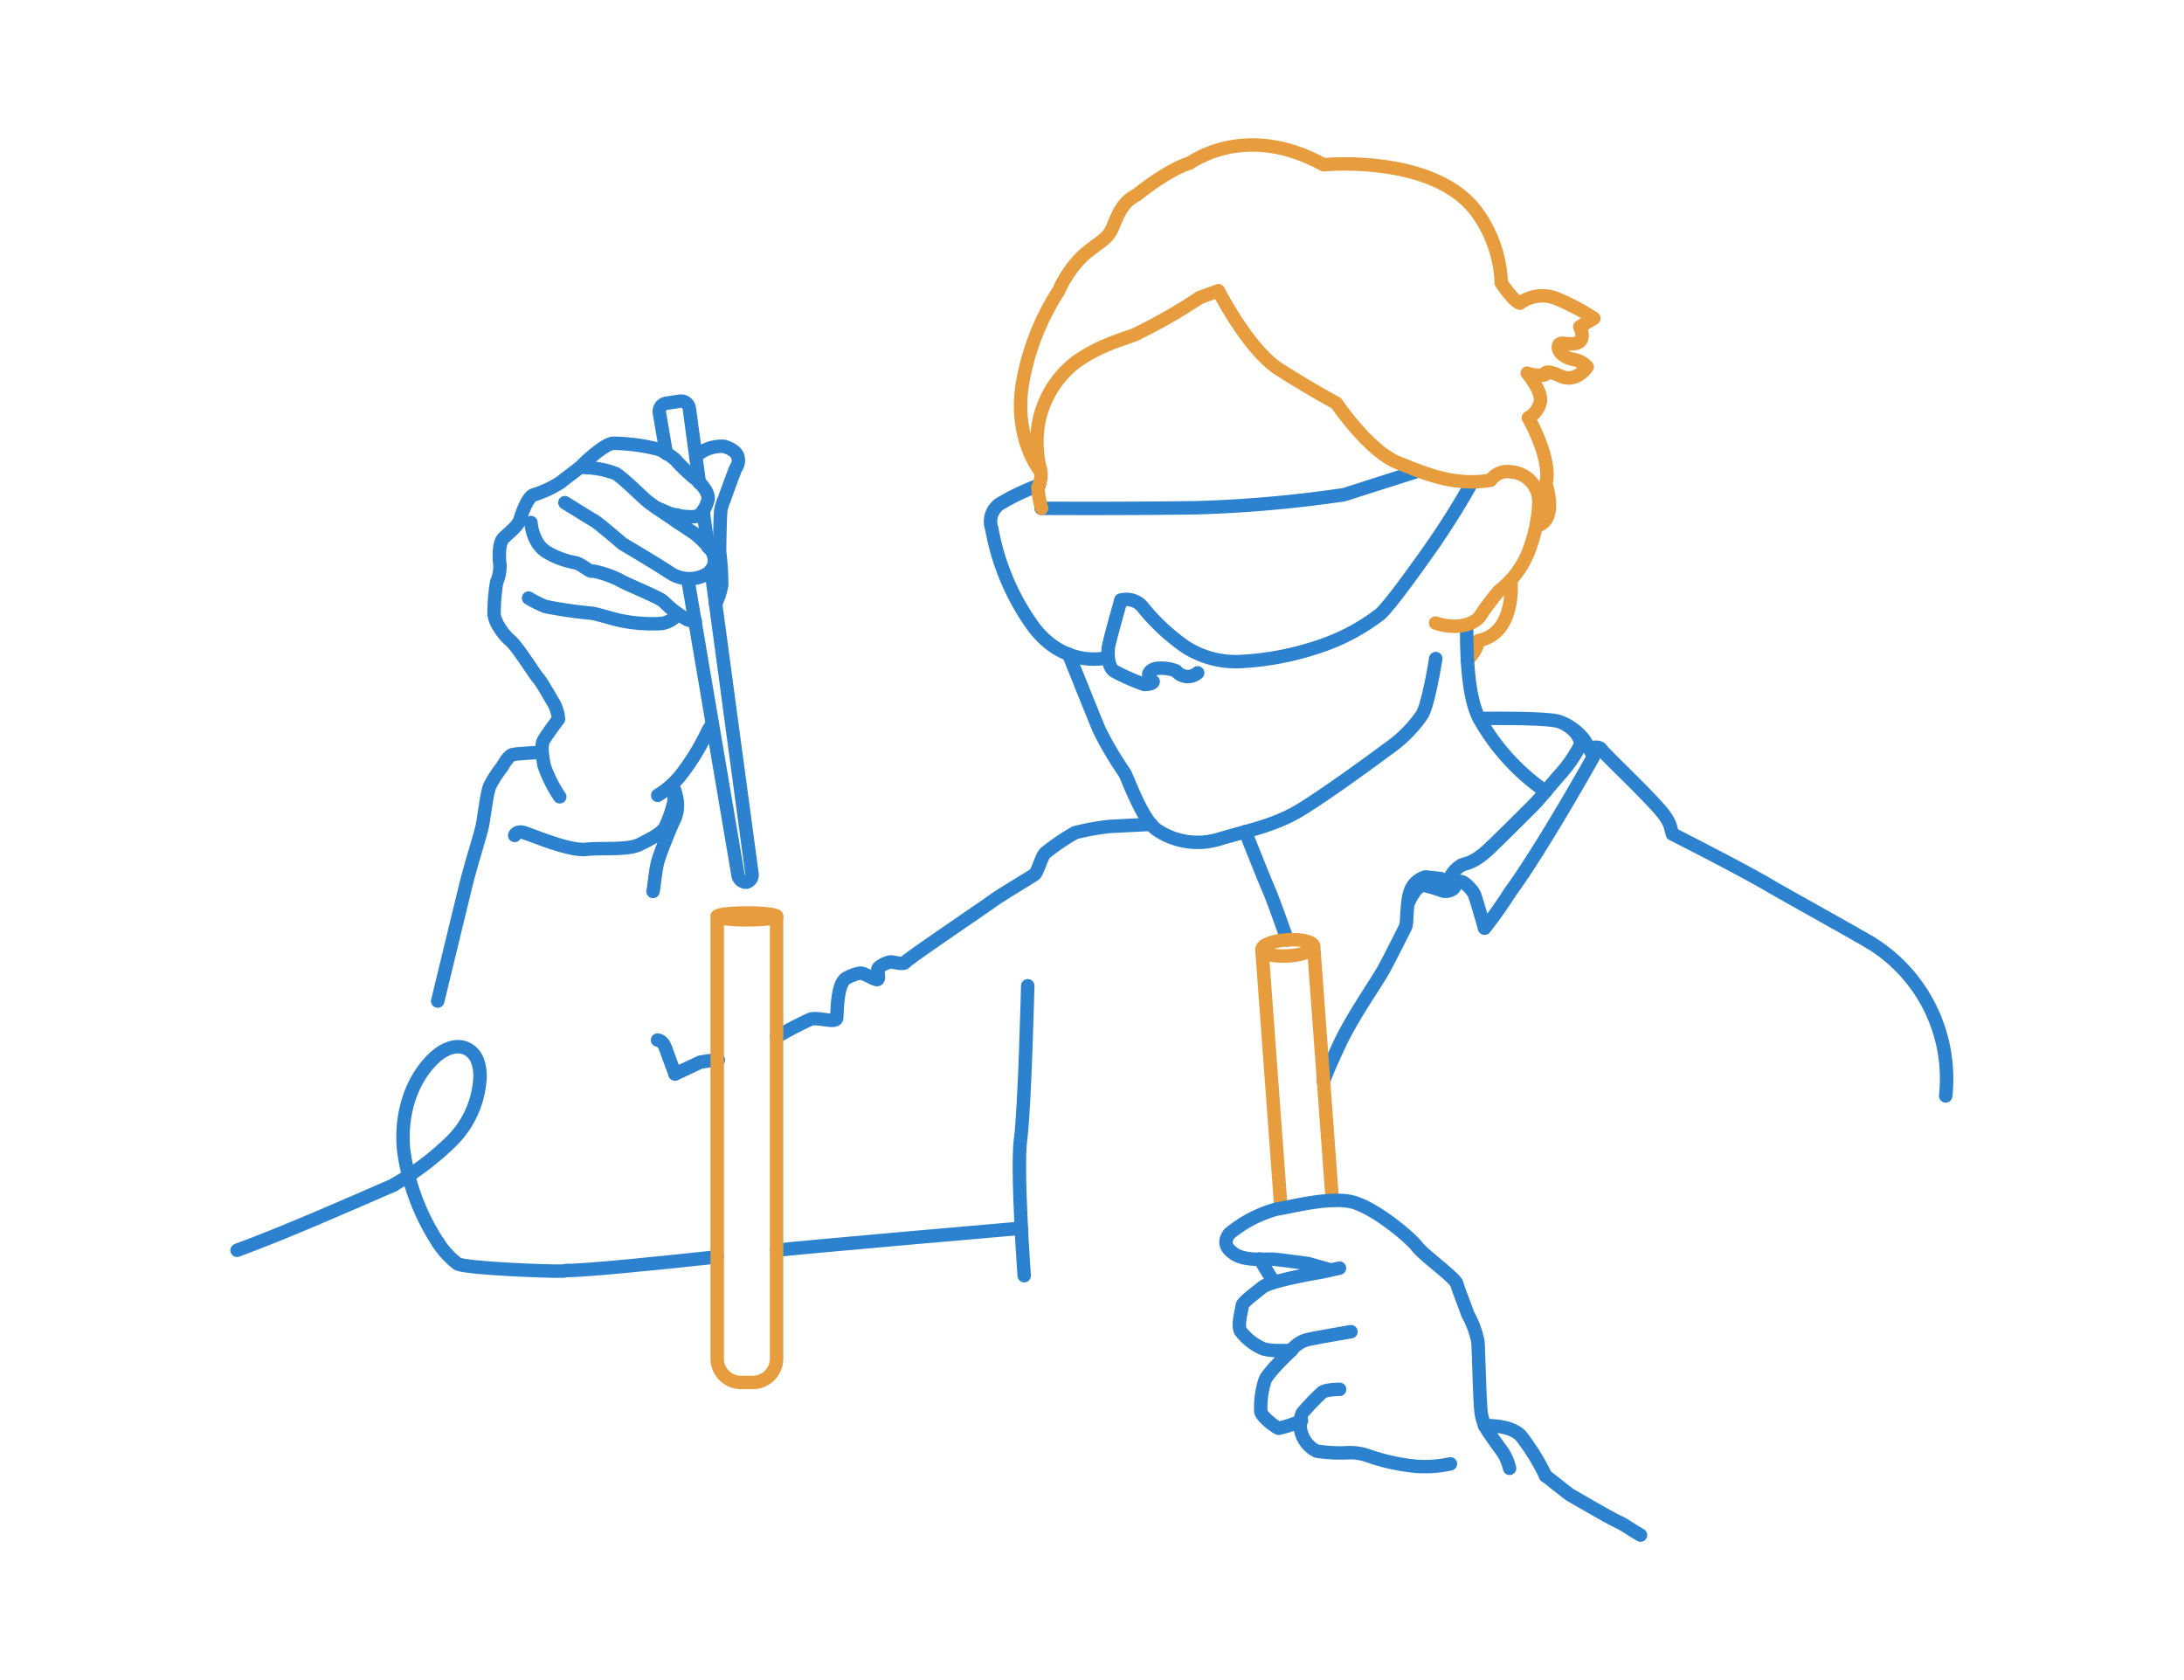 <svg id="Calque_1" data-name="Calque 1" xmlns="http://www.w3.org/2000/svg" viewBox="0 0 260 200"><defs><style>.cls-1,.cls-2{fill:none;stroke-linecap:round;stroke-linejoin:round;stroke-width:1.6px;}.cls-1{stroke:#e79d3e;}.cls-2{stroke:#2c82ce;}</style></defs><title>vignette_sante</title><path class="cls-1" d="M179.86,69.12s.67,6.26-3.83,7.13a4.39,4.39,0,0,1-1.35,2.29"/><path class="cls-2" d="M52.11,119.17s3.09-12.78,3.5-14.4,1.48-5.11,1.75-6.19.54-4,.94-5a13.25,13.25,0,0,1,1.48-2.29S60.46,90,61,89.84s3.5-.27,3.5-.27"/><path class="cls-2" d="M52.13,147.89a10.2,10.2,0,0,0,2.34,2.56c1.08.54,11,.93,12.65.86"/><path class="cls-2" d="M78.28,123.81s.61,0,.94.94,1.14,3.09,1.14,3.09"/><path class="cls-2" d="M92.45,123.44a42.4,42.4,0,0,1,4.06-2.12c.94-.27,3,.54,3.09-.13s0-4.17,1.21-4.78c0,0,1.28-.67,1.82-.54s1.55.81,1.82.74,0-1,.07-1.28,1-.74,1.41-.81,1.61.4,1.88,0,9.55-6.66,10.36-7.27,4.64-2.89,5-3.16.81-2.15,1.28-2.56A25.31,25.31,0,0,1,128,99.12a30.18,30.18,0,0,1,4.1-.74l4.93-.25"/><path class="cls-2" d="M80.37,127.85l3-1.41s1.61-.27,2.15-.27"/><path class="cls-2" d="M170.92,78.4s-.81,5.25-1.61,6.66a15.82,15.82,0,0,1-4.1,4.1c-1.61,1.21-7.87,5.79-10.76,7.47s-6.05,2.29-9.22,3.23a8.65,8.65,0,0,1-7.4-1c-1.88-1.14-3.63-6.46-4-6.93a40.43,40.43,0,0,1-3-5.11c-.67-1.61-3.61-8.94-3.61-8.94"/><path class="cls-2" d="M148.25,99s2.42,6.12,2.83,7,2.18,5.9,2.18,5.9"/><path class="cls-2" d="M174.61,74.37c0,1.43-.13,8.17,1.49,11.17A25.86,25.86,0,0,0,184,94.21"/><path class="cls-2" d="M176.1,85.53s7.74-.13,9.42.34a6.53,6.53,0,0,1,3.09,2.22,22.18,22.18,0,0,1,1.08,2s-6.05,10.83-9.89,16.08a51.73,51.73,0,0,1-3.06,4.32"/><path class="cls-2" d="M157.56,128.76c.3-1,1.35-3.25,1.85-4.34,1.55-3.36,4.51-7.53,5.31-9s2.42-4.71,2.62-5.11.07-3.09.61-4.37a2.69,2.69,0,0,1,1.75-1.55l1.82.2s.81.47,1.14-.2a3.55,3.55,0,0,1,1.14-1.28c.47-.4,1.41-.07,3.57-2.15s4.78-4.71,5.25-5.18,2.42-2.83,3.09-3.57a16.47,16.47,0,0,0,2.42-3.5c.13-.61-.4-1.61-1.55-2.35"/><path class="cls-2" d="M167.69,107.4s.94-2.15,1.88-2a19,19,0,0,1,2.22.67,1.5,1.5,0,0,0,1.21-.27c.27-.27.4-.87.87-.87s1.48,1.08,1.68,1.61,1.18,3.92,1.18,3.92"/><ellipse class="cls-1" cx="153.31" cy="112.84" rx="3.08" ry="0.96" transform="translate(-6.73 9.76) rotate(-3.57)"/><line class="cls-1" x1="156.38" y1="112.59" x2="158.61" y2="142.92"/><line class="cls-1" x1="152.49" y1="143.78" x2="150.23" y2="113.05"/><path class="cls-2" d="M184,175.68l2.83,2.22s4.84,2.83,5.75,3.23,1.61,1,2.72,1.61"/><path class="cls-2" d="M184,175.68a25.93,25.93,0,0,0-2.93-4.74c-1.31-1.41-4.34-1.21-4.34-1.21"/><path class="cls-2" d="M179.71,174.79a6,6,0,0,0-.86-2c-.61-.81-1.51-2.12-1.51-2.12a5.51,5.51,0,0,1-1-2.42c-.2-1.41-.3-7.27-.4-8.58a11.43,11.43,0,0,0-1.21-3.23c-.2-.61-1.11-2.93-1.31-3.63s-4-3.43-4.74-4.44-5.25-4.84-8-5.35-7.27.71-8.68.91a15,15,0,0,0-5.65,2.93c-.61.81-.61,1.61.61,2.42s3.43.61,4.34.61c.61,0,2.82.32,4.45.53l2.56.73"/><path class="cls-2" d="M154.94,169.12a14.33,14.33,0,0,1-2.72.91c-.3-.1-2-1.31-2.12-2a10.33,10.33,0,0,1,.5-3.73c.4-1,3.13-3.53,3.13-3.53h-1.41a6.54,6.54,0,0,1-1.92-.2,6.7,6.7,0,0,1-2.72-2.12c-.4-.81.2-2.62.2-3s1.41-1.41,2.42-2.22,7.16-1.82,7.16-1.82l2-.45"/><path class="cls-2" d="M159.48,165.39s-1.72,0-2.12.4a25.74,25.74,0,0,0-2.32,2.42,3.56,3.56,0,0,0,1.72,4.54,19,19,0,0,0,3.43.2,6.41,6.41,0,0,1,2.83.4,24.23,24.23,0,0,0,5.65,1.21,14.49,14.49,0,0,0,4-.3"/><path class="cls-2" d="M153.73,160.74a3.65,3.65,0,0,1,1.72-1.21c1-.27,5.38-1,5.38-1"/><path class="cls-2" d="M133.45,71.44a2.52,2.52,0,0,1,2.49.71A24.51,24.51,0,0,0,141.11,77a11.08,11.08,0,0,0,6.59,1.75A34.6,34.6,0,0,0,156.92,77a24.48,24.48,0,0,0,7.4-3.9c1.55-1.41,6.53-8.61,6.53-8.61s2.42-3.5,4.37-7.06"/><path class="cls-2" d="M142.58,80.1a1.79,1.79,0,0,1-2.58-.24,5,5,0,0,0-2.22-.3c-.61.05-1.16.5-1,.91a1.59,1.59,0,0,0,.5.66c0,.3-.81.35-1.06.35a25.68,25.68,0,0,1-3.53-1.56c-.81-.45-.81-2.07-.76-2.72s1.51-5.75,1.51-5.75"/><path class="cls-2" d="M123.71,57.76A26.87,26.87,0,0,0,119,60a2.52,2.52,0,0,0-.94,2.89,28.57,28.57,0,0,0,5,11.77c3.83,5,8.75,3.63,8.75,3.63"/><path class="cls-2" d="M168.83,56.07,160,58.89a149.54,149.54,0,0,1-17.49,1.55c-8.34.13-18.57.07-18.57.07"/><path class="cls-1" d="M123.83,56.07s-3.09-3.77-2.15-10.16A29.34,29.34,0,0,1,126,34.68a13.46,13.46,0,0,1,3-4.31c1.88-1.61,2.76-1.82,3.36-3.09s1-3.09,3-4.1c0,0,3.5-2.89,6.26-3.77,4-2.56,9.75-3.23,15.94.2,0,0,13-1.28,18.16,5.52a15.2,15.2,0,0,1,3,8.54s1.41,2.15,2.22,2.42a4.5,4.5,0,0,1,4.37-.54,25.85,25.85,0,0,1,4.44,2.35l-1.68,1s.74,1.41-.2,1.88-2.29-.34-2.35.47,1.08,1.48,1.88,1.55a2.89,2.89,0,0,1,1.55.87s-1.28,2-3.23,1.08-1.82-.13-1.82-.13a4.18,4.18,0,0,1-2.09-.2s1.88,2.22,1.55,3.5a3,3,0,0,1-1.41,1.82s2.83,4.91,2.09,7.87c0,0,1.48,4.31-1.08,5"/><line class="cls-2" x1="80.73" y1="62.21" x2="80.58" y2="61.3"/><path class="cls-2" d="M84.65,67.86l4.86,36.08a.89.89,0,0,1-.66,1.08,1,1,0,0,1-1-.91L81.89,69"/><line class="cls-2" x1="83.7" y1="60.79" x2="84.29" y2="65.14"/><path class="cls-2" d="M79.33,54l-.83-4.84A1,1,0,0,1,79.33,48l1.6-.24a1,1,0,0,1,1.13.85l1.2,8.89"/><path class="cls-2" d="M66.64,94.85a15.45,15.45,0,0,1-1.87-3.73c-.2-1.21-.4-2.37-.05-3s1.77-2.52,1.77-2.52a4.94,4.94,0,0,0-.55-1.87c-.45-.71-1.46-2.57-1.87-3s-2.47-3.78-3.33-4.49-2-2.37-1.92-3.33a23.19,23.19,0,0,1,.3-3.58,4.88,4.88,0,0,0,.4-2.07c-.1-.61-.2-2.57.4-3.18s1.77-1.46,2-2.27.91-2.62,1.56-2.88a12.87,12.87,0,0,0,3.33-1.56c.91-.76,2.17-1.61,2.52-2S72,52.82,73,52.77a22.65,22.65,0,0,1,5.55.76,8.67,8.67,0,0,1,1.82,1.16,22.12,22.12,0,0,0,2.17,2.12c.66.45,2,1.77,1.72,2.77s-.81,1.82-1.56,1.92a8,8,0,0,1-3-.4l-1.39-.58"/><path class="cls-2" d="M67.25,59.84s3.08,1.92,3.53,2.17,3.33,2.72,3.33,2.72,4.34,2.57,5.6,3.43a4.18,4.18,0,0,0,4.39.2A1.91,1.91,0,0,0,84.91,66c-.05-.5-1.66-2.12-2.42-2.62s-4.49-3-5.2-3.53-3-2.88-4-3.48a11.09,11.09,0,0,0-3.63-.71"/><path class="cls-2" d="M63.21,62.21s.15,2.57,2,3.58A10.15,10.15,0,0,0,68.56,67c.61.15,1.56,1,1.87,1h.3A13.29,13.29,0,0,1,73.66,69c.86.55,4.79,2.07,5.35,2.62a12.64,12.64,0,0,0,2.77,2.12,2.86,2.86,0,0,0,1,.22"/><path class="cls-2" d="M80.67,73.16a3.22,3.22,0,0,1-1.87,1.06,18.49,18.49,0,0,1-4.94-.35c-.71-.15-2.57-.71-3.33-.86a51.62,51.62,0,0,1-5.6-.81,13.45,13.45,0,0,1-2-1"/><path class="cls-2" d="M82.87,54.29a4.59,4.59,0,0,1,3.3-1.16s1.41.35,1.66,1.21-.2,1.26-.35,1.66-1.06,2.83-1.21,3.33a6.12,6.12,0,0,0-.45,1.36c-.1.71-.15,4.29-.15,5a34.35,34.35,0,0,1,.25,3.94,8.63,8.63,0,0,1-.73,2.26"/><ellipse class="cls-1" cx="88.92" cy="109.09" rx="3.53" ry="0.41"/><path class="cls-2" d="M122.35,117.35s-.36,14.6-.85,18.23.43,16.28.43,16.28"/><path class="cls-2" d="M85.39,149.62c-6.72.73-16.09,1.68-18,1.62"/><path class="cls-2" d="M121.58,146.21s-27.94,2.42-29.13,2.63"/><line class="cls-2" x1="149.96" y1="149.87" x2="151.63" y2="152.62"/><path class="cls-2" d="M77.74,106.12c.13-.47.27-2.56.61-3.7s1.55-4.1,2-5a4.29,4.29,0,0,0,.13-2.76c-.2-1-.54-1.14-.54-1.14a3.36,3.36,0,0,1,.27,2,14.75,14.75,0,0,1-1,2.89c-.47.81-1.55,1.35-3,2.09s-4.44.4-6.46.61-6.53-1.75-7.4-2-1.08.34-1.08.34"/><path class="cls-2" d="M84.78,86.15a8.53,8.53,0,0,1-.48.78A27.55,27.55,0,0,1,81,92.33a10.69,10.69,0,0,1-2.7,2.35"/><path class="cls-1" d="M92.45,109.09v52.65a2.83,2.83,0,0,1-2.83,2.83H88.21a2.83,2.83,0,0,1-2.83-2.83V109.09"/><path class="cls-1" d="M124,60.5a10.62,10.62,0,0,1-.44-2.48,3.17,3.17,0,0,0,.2-2.52,13.24,13.24,0,0,1-.1-5.25,11.93,11.93,0,0,1,4.44-7.16c3.13-2.22,6.16-2.83,7.16-3.33a64.06,64.06,0,0,0,7.57-4.34l2.22-.81s3.53,7,7.27,9.38,6.76,4,6.76,4,3.83,5.65,7.27,7.06,6.86,2.83,11.1,2.12a2.43,2.43,0,0,1,2.42-1,3.57,3.57,0,0,1,3.33,3.63A18.28,18.28,0,0,1,182,65.59a11,11,0,0,1-3.53,4.74,29.29,29.29,0,0,0-2.22,2.93c-.5.91-2.62,1.82-5.35.91"/><path class="cls-2" d="M222.69,112.23c-3.77-2.19-9.68-5.44-12-6.79-3.23-1.92-11.6-6.16-11.6-6.16l-.3-1.12a6.64,6.64,0,0,0-.61-1.06c-1.35-1.88-7.2-7.33-7.53-7.87s-1.48-.13-1.48-.13"/><path class="cls-2" d="M28.22,148.84c5.87-2.16,13.61-5.59,18.65-7.77"/><path class="cls-2" d="M52.13,147.89a26.61,26.61,0,0,1-4.08-11c-.38-3.92.71-8.12,3.54-10.86,1-1,2.59-1.83,3.91-1.22s1.64,2,1.65,3.34a11.47,11.47,0,0,1-3.41,7.71,34.06,34.06,0,0,1-6.87,5.19"/><path class="cls-2" d="M222.69,112.23a19,19,0,0,1,8.94,18.23"/></svg>